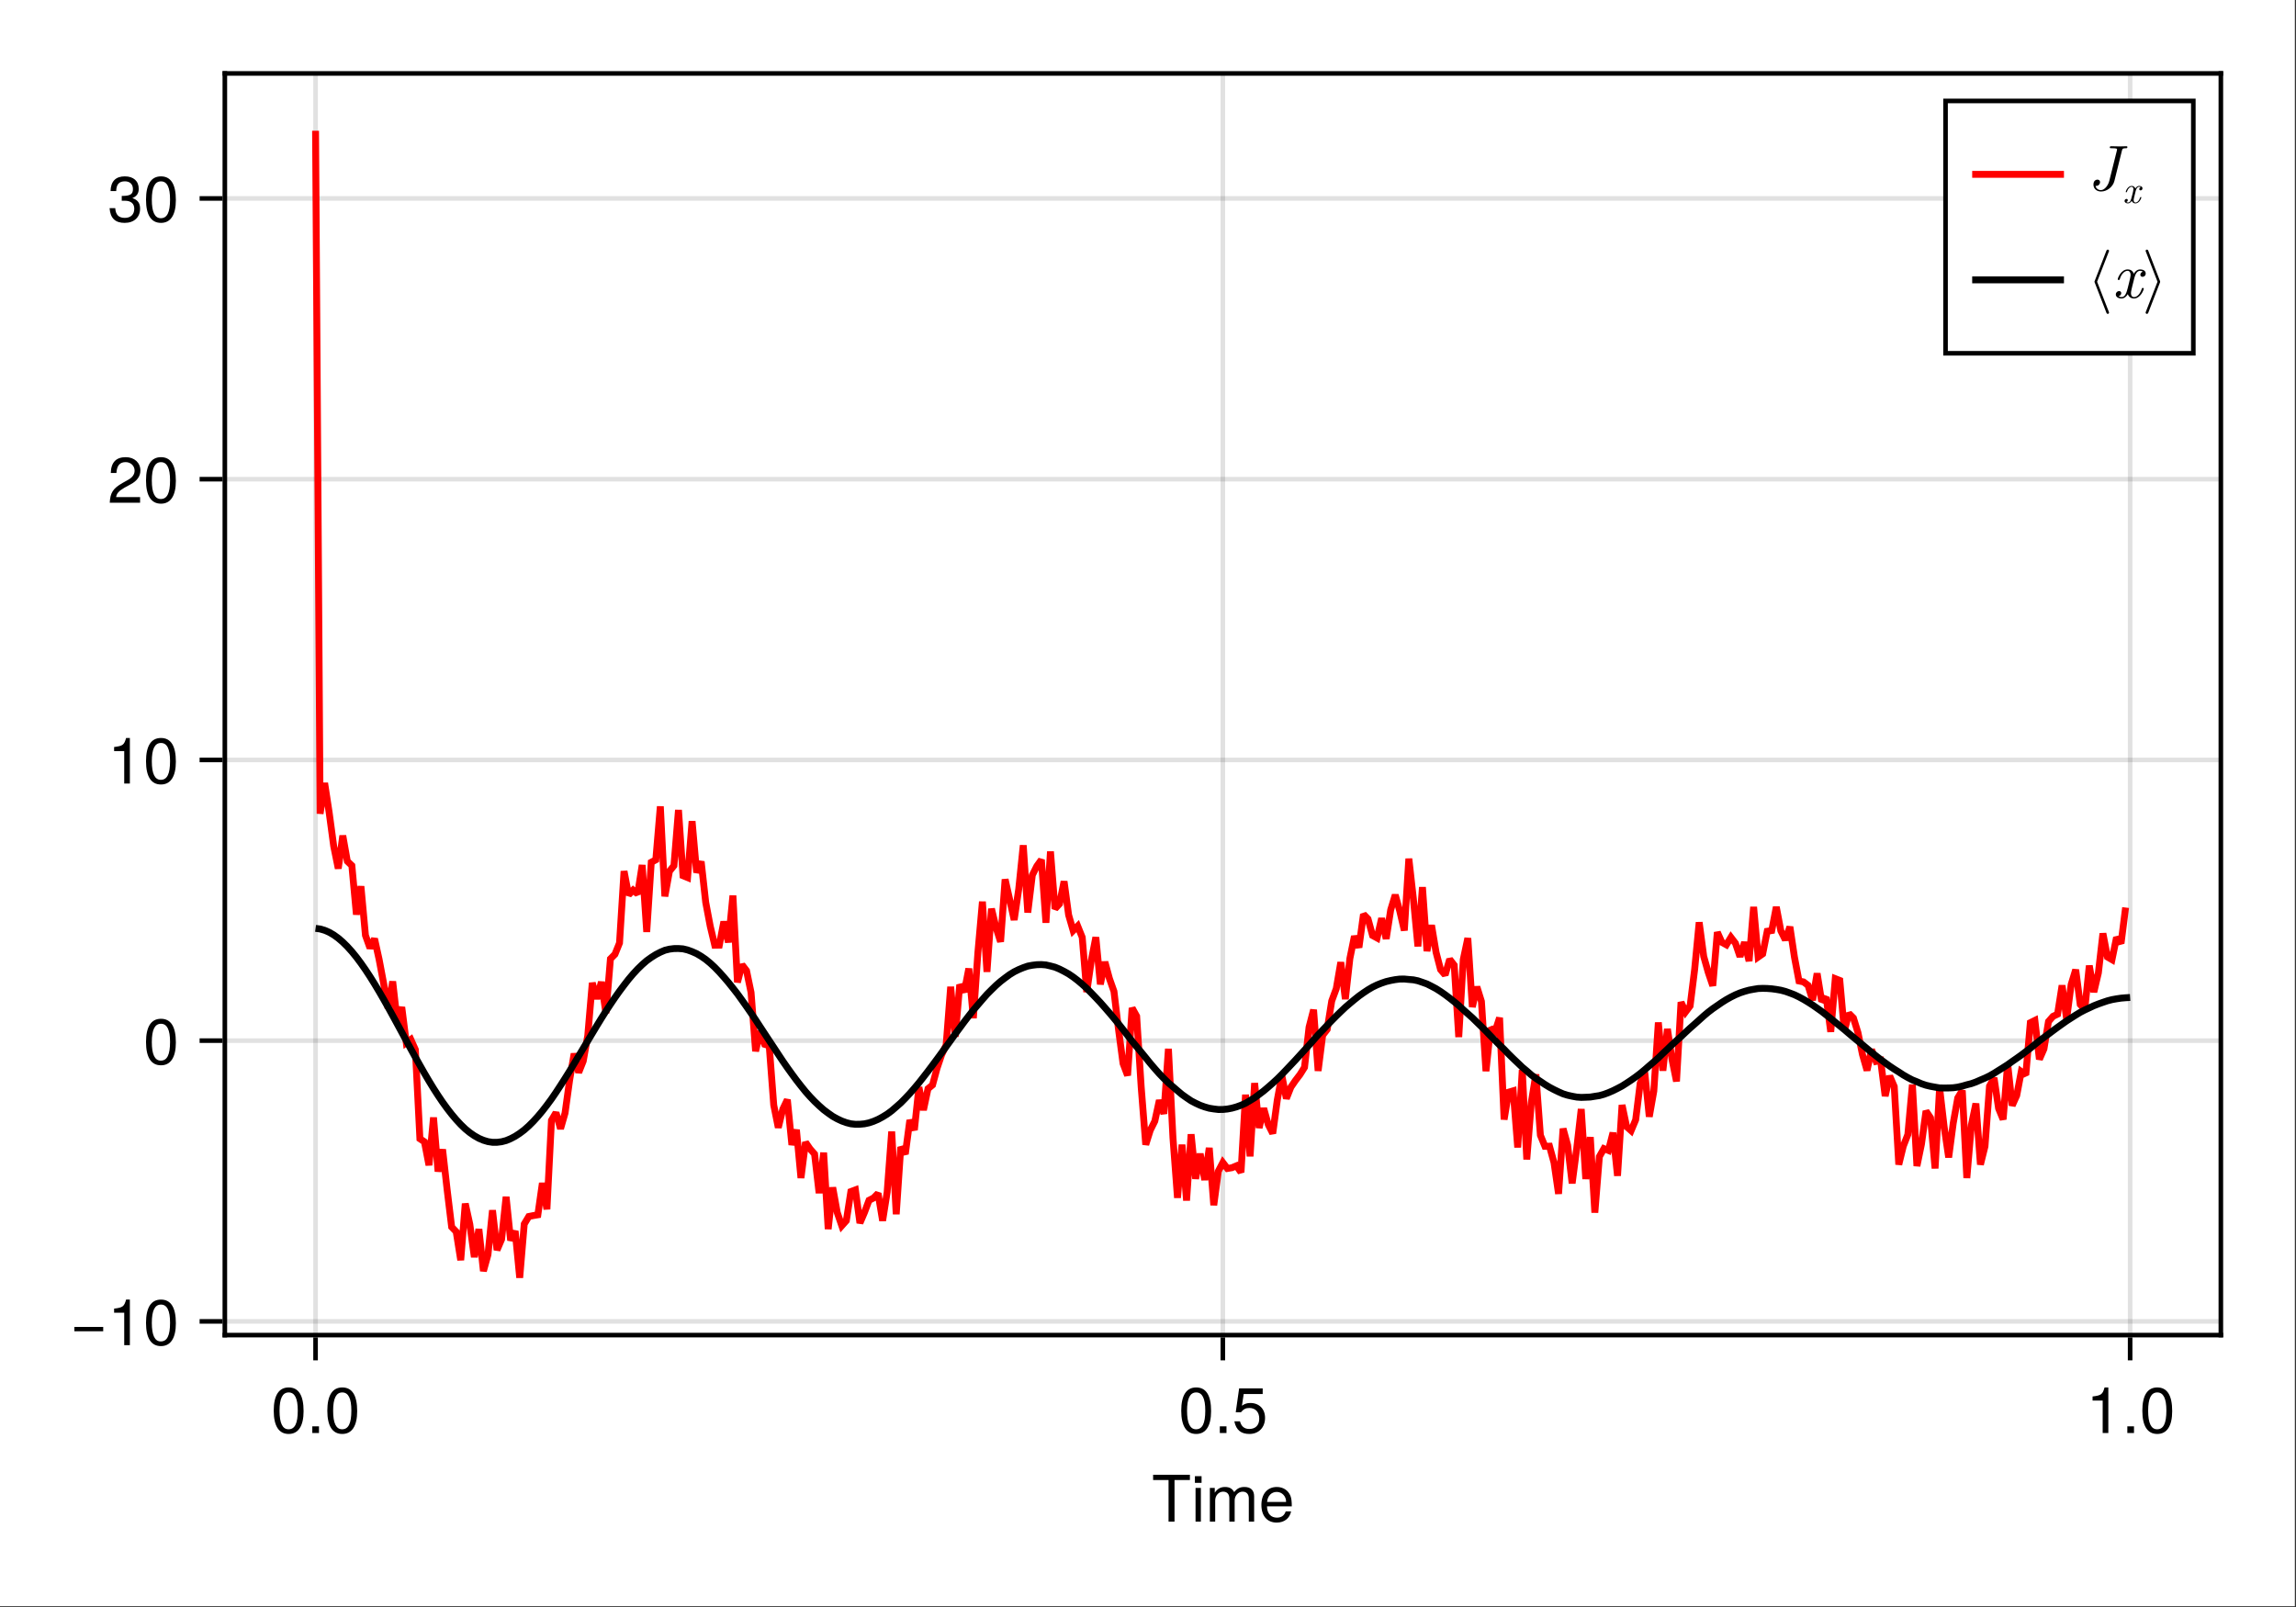 <?xml version="1.0" encoding="UTF-8"?>
<svg xmlns="http://www.w3.org/2000/svg" xmlns:xlink="http://www.w3.org/1999/xlink" width="667" height="467" viewBox="0 0 667 467">
<rect x="0" y="0" width="667" height="467" fill="#333333" stroke="none"/>
<defs>
<g>
<g id="glyph-0-0-63b79b41">
<path d="M 11.078 -12.078 C 11.078 -12.078 6.609 -12.078 6.609 -12.078 C 6.609 -12.078 6.609 0 6.609 0 C 6.609 0 4.875 0 4.875 0 C 4.875 0 4.875 -12.078 4.875 -12.078 C 4.875 -12.078 0.391 -12.078 0.391 -12.078 C 0.391 -12.078 0.391 -13.609 0.391 -13.609 C 0.391 -13.609 11.078 -13.609 11.078 -13.609 C 11.078 -13.609 11.078 -12.078 11.078 -12.078 Z M 11.078 -12.078 "/>
</g>
<g id="glyph-1-0-63b79b41">
<path d="M 2.859 0 C 2.859 0 1.312 0 1.312 0 C 1.312 0 1.312 -9.781 1.312 -9.781 C 1.312 -9.781 2.859 -9.781 2.859 -9.781 C 2.859 -9.781 2.859 0 2.859 0 Z M 3.062 -11.266 C 3.062 -11.266 1.125 -11.266 1.125 -11.266 C 1.125 -11.266 1.125 -13.203 1.125 -13.203 C 1.125 -13.203 3.062 -13.203 3.062 -13.203 C 3.062 -13.203 3.062 -11.266 3.062 -11.266 Z M 3.062 -11.266 "/>
</g>
<g id="glyph-1-1-63b79b41">
<path d="M 14.188 0 C 14.188 0 12.641 0 12.641 0 C 12.641 0 12.641 -6.734 12.641 -6.734 C 12.641 -7.969 11.984 -8.703 10.844 -8.703 C 9.578 -8.703 8.531 -7.562 8.531 -6.141 C 8.531 -6.141 8.531 0 8.531 0 C 8.531 0 6.984 0 6.984 0 C 6.984 0 6.984 -6.734 6.984 -6.734 C 6.984 -7.984 6.328 -8.703 5.172 -8.703 C 3.906 -8.703 2.875 -7.562 2.875 -6.141 C 2.875 -6.141 2.875 0 2.875 0 C 2.875 0 1.328 0 1.328 0 C 1.328 0 1.328 -9.781 1.328 -9.781 C 1.328 -9.781 2.75 -9.781 2.75 -9.781 C 2.75 -9.781 2.75 -8.406 2.75 -8.406 C 3.578 -9.578 4.438 -10.062 5.75 -10.062 C 7.016 -10.062 7.812 -9.609 8.391 -8.578 C 9.297 -9.672 10.078 -10.062 11.391 -10.062 C 13.219 -10.062 14.188 -9.094 14.188 -7.344 C 14.188 -7.344 14.188 0 14.188 0 Z M 14.188 0 "/>
</g>
<g id="glyph-1-2-63b79b41">
<path d="M 9.578 -4.438 C 9.578 -4.438 2.375 -4.438 2.375 -4.438 C 2.406 -2.203 3.625 -1.156 5.25 -1.156 C 6.5 -1.156 7.375 -1.688 7.812 -2.969 C 7.812 -2.969 9.375 -2.969 9.375 -2.969 C 8.984 -0.984 7.438 0.281 5.188 0.281 C 2.453 0.281 0.75 -1.625 0.75 -4.844 C 0.75 -8.047 2.5 -10.062 5.234 -10.062 C 7.062 -10.062 8.547 -9.094 9.188 -7.484 C 9.469 -6.766 9.578 -5.859 9.578 -4.438 Z M 7.922 -5.828 C 7.922 -7.359 6.734 -8.625 5.203 -8.625 C 3.641 -8.625 2.547 -7.453 2.406 -5.719 C 2.406 -5.719 7.891 -5.719 7.891 -5.719 C 7.922 -5.75 7.922 -5.828 7.922 -5.828 Z M 7.922 -5.828 "/>
</g>
<g id="glyph-1-3-63b79b41">
<path d="M 9.469 -6.359 C 9.469 -2.016 7.938 0.281 5.141 0.281 C 2.297 0.281 0.797 -2.016 0.797 -6.484 C 0.797 -10.922 2.281 -13.234 5.141 -13.234 C 8.016 -13.234 9.469 -10.953 9.469 -6.359 Z M 7.781 -6.516 C 7.781 -10.062 6.906 -11.781 5.141 -11.781 C 3.359 -11.781 2.484 -10.078 2.484 -6.453 C 2.484 -2.844 3.359 -1.078 5.094 -1.078 C 6.922 -1.078 7.781 -2.766 7.781 -6.516 Z M 7.781 -6.516 "/>
</g>
<g id="glyph-1-4-63b79b41">
<path d="M 3.562 0 C 3.562 0 1.625 0 1.625 0 C 1.625 0 1.625 -1.938 1.625 -1.938 C 1.625 -1.938 3.562 -1.938 3.562 -1.938 C 3.562 -1.938 3.562 0 3.562 0 Z M 3.562 0 "/>
</g>
<g id="glyph-1-5-63b79b41">
<path d="M 9.578 -4.391 C 9.578 -1.594 7.719 0.281 5.047 0.281 C 2.688 0.281 1.188 -0.766 0.656 -3.391 C 0.656 -3.391 2.297 -3.391 2.297 -3.391 C 2.688 -1.906 3.562 -1.172 5 -1.172 C 6.797 -1.172 7.891 -2.266 7.891 -4.156 C 7.891 -6.125 6.781 -7.266 5 -7.266 C 3.984 -7.266 3.344 -6.953 2.578 -6.031 C 2.578 -6.031 1.062 -6.031 1.062 -6.031 C 1.062 -6.031 2.047 -12.953 2.047 -12.953 C 2.047 -12.953 8.891 -12.953 8.891 -12.953 C 8.891 -12.953 8.891 -11.328 8.891 -11.328 C 8.891 -11.328 3.375 -11.328 3.375 -11.328 C 3.375 -11.328 2.859 -7.922 2.859 -7.922 C 3.625 -8.484 4.375 -8.719 5.297 -8.719 C 7.844 -8.719 9.578 -7 9.578 -4.391 Z M 9.578 -4.391 "/>
</g>
<g id="glyph-1-6-63b79b41">
<path d="M 6.484 0 C 6.484 0 4.844 0 4.844 0 C 4.844 0 4.844 -9.422 4.844 -9.422 C 4.844 -9.422 1.906 -9.422 1.906 -9.422 C 1.906 -9.422 1.906 -10.609 1.906 -10.609 C 4.438 -10.922 4.812 -11.203 5.391 -13.234 C 5.391 -13.234 6.484 -13.234 6.484 -13.234 C 6.484 -13.234 6.484 0 6.484 0 Z M 6.484 0 "/>
</g>
<g id="glyph-1-7-63b79b41">
<path d="M 9.641 -4.031 C 9.641 -4.031 1.266 -4.031 1.266 -4.031 C 1.266 -4.031 1.266 -5.297 1.266 -5.297 C 1.266 -5.297 9.641 -5.297 9.641 -5.297 C 9.641 -5.297 9.641 -4.031 9.641 -4.031 Z M 9.641 -4.031 "/>
</g>
<g id="glyph-2-0-63b79b41">
<path d="M 6.484 0 C 6.484 0 4.844 0 4.844 0 C 4.844 0 4.844 -9.422 4.844 -9.422 C 4.844 -9.422 1.906 -9.422 1.906 -9.422 C 1.906 -9.422 1.906 -10.609 1.906 -10.609 C 4.438 -10.922 4.812 -11.203 5.391 -13.234 C 5.391 -13.234 6.484 -13.234 6.484 -13.234 C 6.484 -13.234 6.484 0 6.484 0 Z M 6.484 0 "/>
</g>
<g id="glyph-2-1-63b79b41">
<path d="M 9.469 -6.359 C 9.469 -2.016 7.938 0.281 5.141 0.281 C 2.297 0.281 0.797 -2.016 0.797 -6.484 C 0.797 -10.922 2.281 -13.234 5.141 -13.234 C 8.016 -13.234 9.469 -10.953 9.469 -6.359 Z M 7.781 -6.516 C 7.781 -10.062 6.906 -11.781 5.141 -11.781 C 3.359 -11.781 2.484 -10.078 2.484 -6.453 C 2.484 -2.844 3.359 -1.078 5.094 -1.078 C 6.922 -1.078 7.781 -2.766 7.781 -6.516 Z M 7.781 -6.516 "/>
</g>
<g id="glyph-2-2-63b79b41">
<path d="M 9.547 -9.359 C 9.547 -7.734 8.594 -6.344 6.734 -5.359 C 6.734 -5.359 4.875 -4.344 4.875 -4.344 C 3.25 -3.391 2.656 -2.703 2.484 -1.625 C 2.484 -1.625 9.453 -1.625 9.453 -1.625 C 9.453 -1.625 9.453 0 9.453 0 C 9.453 0 0.641 0 0.641 0 C 0.781 -2.906 1.594 -4.156 4.344 -5.734 C 4.344 -5.734 6.062 -6.703 6.062 -6.703 C 7.25 -7.375 7.859 -8.266 7.859 -9.312 C 7.859 -10.734 6.734 -11.797 5.25 -11.797 C 3.625 -11.797 2.703 -10.859 2.578 -8.641 C 2.578 -8.641 0.938 -8.641 0.938 -8.641 C 1.031 -11.859 2.594 -13.234 5.297 -13.234 C 7.812 -13.234 9.547 -11.594 9.547 -9.359 Z M 9.547 -9.359 "/>
</g>
<g id="glyph-2-3-63b79b41">
<path d="M 9.453 -3.844 C 9.453 -1.344 7.688 0.281 4.969 0.281 C 2.266 0.281 0.797 -1.047 0.594 -4 C 0.594 -4 2.234 -4 2.234 -4 C 2.359 -2.078 3.234 -1.172 5.016 -1.172 C 6.734 -1.172 7.766 -2.172 7.766 -3.828 C 7.766 -5.297 6.828 -6.156 5.016 -6.156 C 5.016 -6.156 4.125 -6.156 4.125 -6.156 C 4.125 -6.156 4.125 -7.547 4.125 -7.547 C 6.766 -7.547 7.375 -8.125 7.375 -9.547 C 7.375 -10.938 6.5 -11.797 5.047 -11.797 C 3.359 -11.797 2.562 -10.922 2.516 -8.969 C 2.516 -8.969 0.875 -8.969 0.875 -8.969 C 0.938 -11.781 2.359 -13.234 5.016 -13.234 C 7.547 -13.234 9.062 -11.875 9.062 -9.594 C 9.062 -8.266 8.438 -7.406 7.203 -6.922 C 8.797 -6.391 9.453 -5.453 9.453 -3.844 Z M 9.453 -3.844 "/>
</g>
<g id="glyph-3-0-63b79b41">
<path d="M 9.469 -6.359 C 9.469 -2.016 7.938 0.281 5.141 0.281 C 2.297 0.281 0.797 -2.016 0.797 -6.484 C 0.797 -10.922 2.281 -13.234 5.141 -13.234 C 8.016 -13.234 9.469 -10.953 9.469 -6.359 Z M 7.781 -6.516 C 7.781 -10.062 6.906 -11.781 5.141 -11.781 C 3.359 -11.781 2.484 -10.078 2.484 -6.453 C 2.484 -2.844 3.359 -1.078 5.094 -1.078 C 6.922 -1.078 7.781 -2.766 7.781 -6.516 Z M 7.781 -6.516 "/>
</g>
<g id="glyph-4-0-63b79b41">
<path d="M 11.609 -12.531 C 11.609 -12.703 11.5 -12.75 11.359 -12.75 C 10.734 -12.75 10.062 -12.703 9.422 -12.703 C 8.594 -12.703 7.719 -12.75 6.891 -12.75 C 6.719 -12.75 6.5 -12.75 6.5 -12.391 C 6.5 -12.172 6.672 -12.172 6.969 -12.172 L 7.188 -12.172 C 7.5 -12.172 7.719 -12.172 8.047 -12.141 C 8.453 -12.078 8.609 -12.062 8.609 -11.781 C 8.609 -11.703 8.609 -11.672 8.531 -11.406 L 6.359 -2.703 C 6.016 -1.312 4.953 0 3.922 0 C 3.156 0 2.5 -0.469 2.359 -1.234 C 2.391 -1.219 2.422 -1.219 2.562 -1.219 C 3.266 -1.219 3.672 -1.844 3.672 -2.312 C 3.672 -2.797 3.312 -3.047 2.906 -3.047 C 2.859 -3.047 1.75 -3.047 1.75 -1.609 C 1.75 -0.344 2.766 0.406 3.953 0.406 C 5.719 0.406 7.438 -0.984 7.844 -2.688 L 10.031 -11.5 C 10.156 -12.031 10.281 -12.172 11.125 -12.172 C 11.406 -12.172 11.609 -12.172 11.609 -12.531 Z M 11.609 -12.531 "/>
</g>
<g id="glyph-4-1-63b79b41">
<path d="M 9.109 -2.672 C 9.109 -2.859 8.969 -2.859 8.828 -2.859 C 8.609 -2.859 8.594 -2.844 8.5 -2.547 C 7.984 -0.938 7.062 -0.203 6.281 -0.203 C 5.906 -0.203 5.391 -0.422 5.391 -1.406 C 5.391 -1.844 5.609 -2.656 5.75 -3.281 L 6.391 -5.844 C 6.641 -6.812 7.156 -7.844 8.031 -7.844 C 8.078 -7.844 8.547 -7.844 8.844 -7.578 C 8.109 -7.391 8.109 -6.688 8.109 -6.688 C 8.109 -6.438 8.266 -6.094 8.75 -6.094 C 9.094 -6.094 9.672 -6.344 9.672 -7.078 C 9.672 -8.031 8.594 -8.25 8.047 -8.25 C 7.016 -8.25 6.406 -7.344 6.219 -6.984 C 5.812 -8.109 4.891 -8.25 4.422 -8.25 C 2.562 -8.25 1.547 -5.812 1.547 -5.375 C 1.547 -5.188 1.734 -5.188 1.828 -5.188 C 2.078 -5.188 2.078 -5.203 2.172 -5.516 C 2.672 -7.109 3.641 -7.844 4.391 -7.844 C 4.922 -7.844 5.281 -7.406 5.281 -6.672 C 5.281 -6.219 5.062 -5.297 4.891 -4.609 L 4.469 -2.906 C 4.156 -1.703 3.766 -0.203 2.656 -0.203 C 2.594 -0.203 2.141 -0.203 1.828 -0.469 C 2.391 -0.609 2.562 -1.078 2.562 -1.359 C 2.562 -1.844 2.172 -1.953 1.922 -1.953 C 1.453 -1.953 0.984 -1.562 0.984 -0.953 C 0.984 -0.219 1.781 0.203 2.625 0.203 C 3.531 0.203 4.141 -0.5 4.469 -1.062 C 4.844 0 5.75 0.203 6.234 0.203 C 8.156 0.203 9.109 -2.297 9.109 -2.672 Z M 9.109 -2.672 "/>
</g>
<g id="glyph-5-0-63b79b41">
<path d="M 5.469 -1.609 C 5.469 -1.719 5.375 -1.719 5.297 -1.719 C 5.172 -1.719 5.156 -1.703 5.094 -1.531 C 4.797 -0.562 4.234 -0.125 3.766 -0.125 C 3.547 -0.125 3.234 -0.25 3.234 -0.844 C 3.234 -1.109 3.359 -1.594 3.453 -1.969 L 3.828 -3.5 C 3.984 -4.094 4.297 -4.703 4.812 -4.703 C 4.844 -4.703 5.125 -4.703 5.312 -4.547 C 4.859 -4.438 4.859 -4.016 4.859 -4.016 C 4.859 -3.859 4.969 -3.656 5.25 -3.656 C 5.453 -3.656 5.797 -3.812 5.797 -4.25 C 5.797 -4.812 5.156 -4.953 4.828 -4.953 C 4.219 -4.953 3.844 -4.406 3.734 -4.188 C 3.484 -4.859 2.938 -4.953 2.656 -4.953 C 1.531 -4.953 0.938 -3.484 0.938 -3.219 C 0.938 -3.109 1.047 -3.109 1.094 -3.109 C 1.25 -3.109 1.25 -3.125 1.297 -3.312 C 1.609 -4.266 2.188 -4.703 2.625 -4.703 C 2.953 -4.703 3.172 -4.453 3.172 -4 C 3.172 -3.734 3.031 -3.188 2.938 -2.766 L 2.672 -1.75 C 2.5 -1.016 2.266 -0.125 1.594 -0.125 C 1.562 -0.125 1.281 -0.125 1.094 -0.281 C 1.438 -0.375 1.531 -0.656 1.531 -0.812 C 1.531 -1.109 1.297 -1.172 1.156 -1.172 C 0.875 -1.172 0.594 -0.938 0.594 -0.578 C 0.594 -0.141 1.062 0.125 1.578 0.125 C 2.125 0.125 2.484 -0.297 2.672 -0.641 C 2.906 0 3.453 0.125 3.734 0.125 C 4.891 0.125 5.469 -1.375 5.469 -1.609 Z M 5.469 -1.609 "/>
</g>
<g id="glyph-6-0-63b79b41">
<path d="M 6.281 4.297 C 6.281 4.234 6.281 4.203 6.25 4.156 L 2.812 -4.672 L 6.25 -13.5 C 6.281 -13.531 6.281 -13.578 6.281 -13.625 C 6.281 -13.844 6.109 -14 5.906 -14 C 5.75 -14 5.609 -13.906 5.547 -13.766 L 2.078 -4.797 C 2.047 -4.766 2.047 -4.719 2.047 -4.672 C 2.047 -4.609 2.047 -4.578 2.078 -4.531 L 5.547 4.422 C 5.609 4.578 5.75 4.672 5.906 4.672 C 6.109 4.672 6.281 4.5 6.281 4.297 Z M 6.281 4.297 "/>
</g>
<g id="glyph-6-1-63b79b41">
<path d="M 5.188 -4.797 L 1.719 -13.766 C 1.656 -13.906 1.516 -14 1.359 -14 C 1.156 -14 0.984 -13.844 0.984 -13.625 C 0.984 -13.578 0.984 -13.531 1.016 -13.5 L 4.438 -4.672 L 1.016 4.156 C 0.984 4.203 0.984 4.234 0.984 4.297 C 0.984 4.5 1.156 4.672 1.359 4.672 C 1.516 4.672 1.656 4.578 1.719 4.422 L 5.188 -4.531 C 5.203 -4.578 5.203 -4.609 5.203 -4.672 C 5.203 -4.719 5.203 -4.766 5.188 -4.797 Z M 5.188 -4.797 "/>
</g>
</g>
</defs>
<path fill-rule="nonzero" fill="rgb(100%, 100%, 100%)" fill-opacity="1" d="M 0 0 L 666.668 0 L 666.668 466.668 L 0 466.668 Z M 0 0 "/>
<path fill-rule="nonzero" fill="rgb(100%, 100%, 100%)" fill-opacity="1" d="M 65.332 388 L 645.332 388 L 645.332 21.332 L 65.332 21.332 Z M 65.332 388 "/>
<path fill="none" stroke-width="1" stroke-linecap="butt" stroke-linejoin="miter" stroke="rgb(0%, 0%, 0%)" stroke-opacity="0.12" stroke-miterlimit="1.155" d="M 68.771 291 L 68.771 15.999 " transform="matrix(1.333, 0, 0, 1.333, 0, 0)"/>
<path fill="none" stroke-width="1" stroke-linecap="butt" stroke-linejoin="miter" stroke="rgb(0%, 0%, 0%)" stroke-opacity="0.12" stroke-miterlimit="1.155" d="M 266.499 291 L 266.499 15.999 " transform="matrix(1.333, 0, 0, 1.333, 0, 0)"/>
<path fill="none" stroke-width="1" stroke-linecap="butt" stroke-linejoin="miter" stroke="rgb(0%, 0%, 0%)" stroke-opacity="0.12" stroke-miterlimit="1.155" d="M 464.227 291 L 464.227 15.999 " transform="matrix(1.333, 0, 0, 1.333, 0, 0)"/>
<path fill="none" stroke-width="1" stroke-linecap="butt" stroke-linejoin="miter" stroke="rgb(0%, 0%, 0%)" stroke-opacity="0.12" stroke-miterlimit="1.155" d="M 48.999 288.012 L 483.999 288.012 " transform="matrix(1.333, 0, 0, 1.333, 0, 0)"/>
<path fill="none" stroke-width="1" stroke-linecap="butt" stroke-linejoin="miter" stroke="rgb(0%, 0%, 0%)" stroke-opacity="0.12" stroke-miterlimit="1.155" d="M 48.999 226.822 L 483.999 226.822 " transform="matrix(1.333, 0, 0, 1.333, 0, 0)"/>
<path fill="none" stroke-width="1" stroke-linecap="butt" stroke-linejoin="miter" stroke="rgb(0%, 0%, 0%)" stroke-opacity="0.12" stroke-miterlimit="1.155" d="M 48.999 165.633 L 483.999 165.633 " transform="matrix(1.333, 0, 0, 1.333, 0, 0)"/>
<path fill="none" stroke-width="1" stroke-linecap="butt" stroke-linejoin="miter" stroke="rgb(0%, 0%, 0%)" stroke-opacity="0.12" stroke-miterlimit="1.155" d="M 48.999 104.443 L 483.999 104.443 " transform="matrix(1.333, 0, 0, 1.333, 0, 0)"/>
<path fill="none" stroke-width="1" stroke-linecap="butt" stroke-linejoin="miter" stroke="rgb(0%, 0%, 0%)" stroke-opacity="0.12" stroke-miterlimit="1.155" d="M 48.999 43.254 L 483.999 43.254 " transform="matrix(1.333, 0, 0, 1.333, 0, 0)"/>
<g fill="rgb(0%, 0%, 0%)" fill-opacity="1">
<use xlink:href="#glyph-0-0-63b79b41" x="334.595" y="442.091"/>
</g>
<g fill="rgb(0%, 0%, 0%)" fill-opacity="1">
<use xlink:href="#glyph-1-0-63b79b41" x="346" y="442.091"/>
</g>
<g fill="rgb(0%, 0%, 0%)" fill-opacity="1">
<use xlink:href="#glyph-1-1-63b79b41" x="350.144" y="442.091"/>
</g>
<g fill="rgb(0%, 0%, 0%)" fill-opacity="1">
<use xlink:href="#glyph-1-2-63b79b41" x="365.693" y="442.091"/>
</g>
<g fill="rgb(0%, 0%, 0%)" fill-opacity="1">
<use xlink:href="#glyph-1-3-63b79b41" x="78.724" y="416.344"/>
</g>
<g fill="rgb(0%, 0%, 0%)" fill-opacity="1">
<use xlink:href="#glyph-1-4-63b79b41" x="89.102" y="416.344"/>
</g>
<g fill="rgb(0%, 0%, 0%)" fill-opacity="1">
<use xlink:href="#glyph-1-3-63b79b41" x="94.292" y="416.344"/>
</g>
<g fill="rgb(0%, 0%, 0%)" fill-opacity="1">
<use xlink:href="#glyph-1-3-63b79b41" x="342.36" y="416.344"/>
</g>
<g fill="rgb(0%, 0%, 0%)" fill-opacity="1">
<use xlink:href="#glyph-1-4-63b79b41" x="352.739" y="416.344"/>
</g>
<g fill="rgb(0%, 0%, 0%)" fill-opacity="1">
<use xlink:href="#glyph-1-5-63b79b41" x="357.928" y="416.344"/>
</g>
<g fill="rgb(0%, 0%, 0%)" fill-opacity="1">
<use xlink:href="#glyph-1-6-63b79b41" x="605.996" y="416.344"/>
</g>
<g fill="rgb(0%, 0%, 0%)" fill-opacity="1">
<use xlink:href="#glyph-1-4-63b79b41" x="616.375" y="416.344"/>
</g>
<g fill="rgb(0%, 0%, 0%)" fill-opacity="1">
<use xlink:href="#glyph-1-3-63b79b41" x="621.564" y="416.344"/>
</g>
<g fill="rgb(0%, 0%, 0%)" fill-opacity="1">
<use xlink:href="#glyph-1-7-63b79b41" x="20.341" y="390.818"/>
</g>
<g fill="rgb(0%, 0%, 0%)" fill-opacity="1">
<use xlink:href="#glyph-2-0-63b79b41" x="31.243" y="390.818"/>
</g>
<g fill="rgb(0%, 0%, 0%)" fill-opacity="1">
<use xlink:href="#glyph-2-1-63b79b41" x="41.621" y="390.818"/>
</g>
<g fill="rgb(0%, 0%, 0%)" fill-opacity="1">
<use xlink:href="#glyph-3-0-63b79b41" x="41.621" y="309.232"/>
</g>
<g fill="rgb(0%, 0%, 0%)" fill-opacity="1">
<use xlink:href="#glyph-2-0-63b79b41" x="31.243" y="227.647"/>
</g>
<g fill="rgb(0%, 0%, 0%)" fill-opacity="1">
<use xlink:href="#glyph-3-0-63b79b41" x="41.621" y="227.647"/>
</g>
<g fill="rgb(0%, 0%, 0%)" fill-opacity="1">
<use xlink:href="#glyph-2-2-63b79b41" x="31.243" y="146.061"/>
</g>
<g fill="rgb(0%, 0%, 0%)" fill-opacity="1">
<use xlink:href="#glyph-3-0-63b79b41" x="41.621" y="146.061"/>
</g>
<g fill="rgb(0%, 0%, 0%)" fill-opacity="1">
<use xlink:href="#glyph-2-3-63b79b41" x="31.243" y="64.476"/>
</g>
<g fill="rgb(0%, 0%, 0%)" fill-opacity="1">
<use xlink:href="#glyph-3-0-63b79b41" x="41.621" y="64.476"/>
</g>
<path fill="none" stroke-width="1.5" stroke-linecap="butt" stroke-linejoin="miter" stroke="rgb(100%, 0%, 0%)" stroke-opacity="1" stroke-miterlimit="2" d="M 68.771 28.5 L 69.762 177.363 L 70.749 170.666 L 71.739 177.12 L 72.727 184.444 L 73.717 189.305 L 74.704 182.127 L 75.694 187.714 L 76.682 188.657 L 77.672 199.342 L 78.659 193.172 L 79.646 203.874 L 80.637 206.64 L 81.624 204.606 L 82.614 209.083 L 83.602 214.315 L 84.592 219.823 L 85.579 213.914 L 86.569 222.624 L 87.557 219.516 L 88.547 227.282 L 89.534 226.573 L 90.521 228.776 L 91.512 248.203 L 92.499 248.862 L 93.489 253.975 L 94.477 243.565 L 95.467 255.346 L 96.454 250.526 L 97.444 259.298 L 98.432 267.439 L 99.422 268.468 L 100.409 274.667 L 101.396 262.336 L 102.387 266.839 L 103.374 274.002 L 104.364 267.891 L 105.352 277.046 L 106.342 273.48 L 107.329 263.789 L 108.319 272.458 L 109.307 270.138 L 110.297 260.854 L 111.284 270.357 L 112.271 268.321 L 113.262 278.499 L 114.249 266.795 L 115.239 265.146 L 116.227 264.946 L 117.217 264.779 L 118.204 257.856 L 119.194 263.575 L 120.182 244.195 L 121.172 242.511 L 122.159 246.021 L 123.146 242.587 L 124.137 235.436 L 125.124 229.646 L 126.114 233.763 L 127.102 231.281 L 128.092 225.715 L 129.079 214.228 L 130.069 217.696 L 131.057 214.022 L 132.047 220.831 L 133.034 208.995 L 134.021 207.99 L 135.012 205.535 L 135.999 189.87 L 136.989 195.041 L 137.977 194.013 L 138.967 194.848 L 139.954 188.543 L 140.944 203.127 L 141.932 187.939 L 142.922 187.412 L 143.909 175.761 L 144.896 195.369 L 145.887 189.911 L 146.874 188.684 L 147.864 176.543 L 148.852 190.869 L 149.842 191.273 L 150.829 178.983 L 151.819 190.184 L 152.807 187.775 L 153.797 196.67 L 154.784 201.879 L 155.771 206.024 L 156.762 206.007 L 157.749 200.865 L 158.739 205.397 L 159.727 195.19 L 160.717 214.107 L 161.704 210.281 L 162.694 211.57 L 163.682 216.331 L 164.672 229.128 L 165.659 224.751 L 166.646 227.625 L 167.637 227.921 L 168.624 240.864 L 169.614 245.774 L 170.602 241.746 L 171.592 239.687 L 172.579 249.539 L 173.569 246.249 L 174.557 256.755 L 175.547 248.979 L 176.534 250.412 L 177.521 251.531 L 178.512 260.054 L 179.499 251.229 L 180.489 267.894 L 181.477 258.817 L 182.467 264.293 L 183.454 267.164 L 184.444 266.057 L 185.432 259.72 L 186.422 259.348 L 187.409 266.575 L 188.396 264.264 L 189.387 261.621 L 190.374 261.117 L 191.364 260.109 L 192.352 266.074 L 193.342 259.828 L 194.329 246.63 L 195.319 264.656 L 196.307 250.014 L 197.297 251.537 L 198.284 244.148 L 199.271 246.293 L 200.262 236.962 L 201.249 241.948 L 202.239 237.299 L 203.227 236.481 L 204.217 232.828 L 205.204 229.913 L 206.194 227.792 L 207.182 215.074 L 208.172 225.958 L 209.159 214.635 L 210.146 216.208 L 211.137 211.104 L 212.124 221.921 L 213.114 207.659 L 214.102 196.521 L 215.092 211.825 L 216.079 198.064 L 217.069 202.172 L 218.057 205.266 L 219.047 191.66 L 220.034 196.037 L 221.021 200.511 L 222.012 193.805 L 222.999 184.236 L 223.989 198.896 L 224.977 190.737 L 225.967 188.769 L 226.954 187.397 L 227.944 201.123 L 228.932 185.59 L 229.922 198.07 L 230.909 196.998 L 231.896 192.097 L 232.887 199.418 L 233.874 202.837 L 234.864 201.85 L 235.852 204.299 L 236.842 216.229 L 237.829 209.353 L 238.819 204.281 L 239.807 214.544 L 240.797 209.663 L 241.784 213.293 L 242.771 216.082 L 243.762 224.376 L 244.749 231.8 L 245.739 234.41 L 246.727 219.703 L 247.717 221.496 L 248.704 236.936 L 249.694 249.495 L 250.682 246.349 L 251.672 244.362 L 252.659 239.815 L 253.646 242.763 L 254.637 228.598 L 255.624 247.942 L 256.614 261.085 L 257.602 249.495 L 258.592 261.677 L 259.579 247.225 L 260.569 256.925 L 261.557 251.461 L 262.547 257.186 L 263.534 250.192 L 264.521 262.688 L 265.512 255.281 L 266.499 253.395 L 267.489 254.687 L 268.477 254.517 L 269.467 254.106 L 270.454 255.521 L 271.444 238.597 L 272.432 252.047 L 273.422 236.068 L 274.409 245.833 L 275.396 241.562 L 276.387 245.089 L 277.374 247.043 L 278.364 239.754 L 279.352 234.425 L 280.342 239.438 L 281.329 236.953 L 282.319 235.509 L 283.307 234.217 L 284.297 232.638 L 285.284 223.896 L 286.271 220.084 L 287.262 233.408 L 288.249 225.65 L 289.239 224.367 L 290.227 218.165 L 291.217 215.487 L 292.204 209.73 L 293.194 217.77 L 294.182 208.928 L 295.172 204.053 L 296.159 206.511 L 297.146 199.28 L 298.137 200.297 L 299.124 203.897 L 300.114 204.439 L 301.102 200.156 L 302.092 204.63 L 303.079 198.313 L 304.069 195.056 L 305.057 198.565 L 306.047 202.811 L 307.034 187.151 L 308.021 195.896 L 309.012 206.271 L 309.999 193.359 L 310.989 207.311 L 311.977 201.656 L 312.967 207.565 L 313.954 211.342 L 314.944 212.499 L 315.932 209.083 L 316.922 210.369 L 317.909 226.037 L 318.896 209.133 L 319.887 204.475 L 320.874 219.486 L 321.864 215.089 L 322.852 218.271 L 323.842 233.476 L 324.829 224.092 L 325.819 224.851 L 326.807 221.827 L 327.797 244.014 L 328.784 238.049 L 329.771 237.759 L 330.762 250.107 L 331.749 233.203 L 332.739 252.721 L 333.727 240.27 L 334.717 234.173 L 335.704 247.438 L 336.694 249.85 L 337.682 249.823 L 338.672 253.406 L 339.659 260.206 L 340.646 245.997 L 341.637 249.595 L 342.624 257.927 L 343.614 250.38 L 344.602 241.731 L 345.592 256.978 L 346.579 247.84 L 347.569 264.311 L 348.557 252.097 L 349.547 250.354 L 350.534 250.749 L 351.521 246.885 L 352.512 256.283 L 353.499 240.85 L 354.489 245.563 L 355.477 246.439 L 356.467 244.075 L 357.454 236.106 L 358.444 233.689 L 359.432 243.393 L 360.422 237.806 L 361.409 222.853 L 362.396 233.367 L 363.387 224.268 L 364.374 230.836 L 365.364 235.702 L 366.352 218.44 L 367.342 220.564 L 368.329 219.255 L 369.319 211.307 L 370.307 201.026 L 371.297 208.462 L 372.284 211.945 L 373.271 214.857 L 374.262 203.188 L 375.249 205.383 L 376.239 205.931 L 377.227 204.305 L 378.217 205.6 L 379.204 208.503 L 380.194 205.377 L 381.182 209.479 L 382.172 197.669 L 383.159 208.6 L 384.146 207.908 L 385.137 202.978 L 386.124 202.819 L 387.114 197.678 L 388.102 202.869 L 389.092 204.858 L 390.079 202.011 L 391.069 208.597 L 392.057 213.812 L 393.047 214.017 L 394.034 214.764 L 395.021 217.995 L 396.012 212.168 L 396.999 218.253 L 397.989 217.371 L 398.977 224.9 L 399.967 213.308 L 400.954 213.697 L 401.944 224.701 L 402.932 220.884 L 403.922 221.877 L 404.909 225.059 L 405.896 229.852 L 406.887 233.309 L 407.874 228.776 L 408.864 231.349 L 409.852 231.141 L 410.842 238.896 L 411.829 234.524 L 412.819 236.821 L 413.807 253.834 L 414.797 249.812 L 415.784 247.277 L 416.771 236.408 L 417.762 254.147 L 418.749 249.384 L 419.739 242.171 L 420.727 243.645 L 421.717 254.678 L 422.704 237.123 L 423.694 245.619 L 424.682 252.27 L 425.672 244.813 L 426.659 239.309 L 427.646 237.68 L 428.637 256.767 L 429.624 245.235 L 430.614 240.516 L 431.602 253.837 L 432.592 249.855 L 433.579 236.73 L 434.569 234.935 L 435.557 241.585 L 436.547 243.99 L 437.534 231.867 L 438.521 240.964 L 439.512 238.767 L 440.499 233.569 L 441.489 234.287 L 442.477 222.905 L 443.467 222.416 L 444.454 230.886 L 445.444 228.624 L 446.432 222.656 L 447.422 221.522 L 448.409 221.054 L 449.396 214.778 L 450.387 222.1 L 451.374 214.582 L 452.364 211.356 L 453.352 218.933 L 454.342 220.008 L 455.329 210.463 L 456.319 216.231 L 457.307 212.048 L 458.297 203.446 L 459.284 208.588 L 460.271 209.159 L 461.262 204.334 L 462.249 205.614 L 463.239 197.807 " transform="matrix(1.333, 0, 0, 1.333, 0, 0)"/>
<path fill="none" stroke-width="1.5" stroke-linecap="butt" stroke-linejoin="miter" stroke="rgb(0%, 0%, 0%)" stroke-opacity="1" stroke-miterlimit="2" d="M 68.771 202.345 L 69.762 202.482 L 70.749 202.767 L 71.739 203.197 L 72.727 203.771 L 73.717 204.489 L 74.704 205.339 L 75.694 206.314 L 76.682 207.41 L 77.672 208.623 L 78.659 209.944 L 79.646 211.356 L 80.637 212.862 L 81.624 214.447 L 82.614 216.097 L 83.602 217.805 L 84.592 219.56 L 85.579 221.353 L 86.569 223.166 L 87.557 224.994 L 88.547 226.816 L 89.534 228.639 L 90.521 230.432 L 91.512 232.195 L 92.499 233.93 L 93.489 235.611 L 94.477 237.231 L 95.467 238.767 L 96.454 240.229 L 97.444 241.591 L 98.432 242.865 L 99.422 244.04 L 100.409 245.104 L 101.396 246.056 L 102.387 246.864 L 103.374 247.547 L 104.364 248.112 L 105.352 248.531 L 106.342 248.827 L 107.329 248.979 L 108.319 248.979 L 109.307 248.856 L 110.297 248.599 L 111.284 248.188 L 112.271 247.67 L 113.262 247.025 L 114.249 246.284 L 115.239 245.405 L 116.227 244.421 L 117.217 243.334 L 118.204 242.156 L 119.194 240.879 L 120.182 239.54 L 121.172 238.093 L 122.159 236.587 L 123.146 235.043 L 124.137 233.458 L 125.124 231.826 L 126.114 230.168 L 127.102 228.516 L 128.092 226.869 L 129.079 225.22 L 130.069 223.567 L 131.057 221.962 L 132.047 220.392 L 133.034 218.895 L 134.021 217.436 L 135.012 216.041 L 135.999 214.723 L 136.989 213.448 L 137.977 212.282 L 138.967 211.21 L 139.954 210.252 L 140.944 209.388 L 141.932 208.679 L 142.922 208.052 L 143.909 207.542 L 144.896 207.12 L 145.887 206.877 L 146.874 206.751 L 147.864 206.742 L 148.852 206.815 L 149.842 207.053 L 150.829 207.413 L 151.819 207.853 L 152.807 208.436 L 153.797 209.118 L 154.784 209.927 L 155.771 210.844 L 156.762 211.866 L 157.749 212.968 L 158.739 214.125 L 159.727 215.358 L 160.717 216.624 L 161.704 217.992 L 162.694 219.39 L 163.682 220.816 L 164.672 222.281 L 165.659 223.799 L 166.646 225.299 L 167.637 226.805 L 168.624 228.287 L 169.614 229.796 L 170.602 231.284 L 171.592 232.711 L 172.579 234.085 L 173.569 235.427 L 174.557 236.689 L 175.547 237.92 L 176.534 239.033 L 177.521 240.062 L 178.512 241.005 L 179.499 241.881 L 180.489 242.625 L 181.477 243.319 L 182.467 243.873 L 183.454 244.333 L 184.444 244.693 L 185.432 244.945 L 186.422 245.051 L 187.409 245.039 L 188.396 244.948 L 189.387 244.734 L 190.374 244.403 L 191.364 243.979 L 192.352 243.445 L 193.342 242.836 L 194.329 242.109 L 195.319 241.254 L 196.307 240.387 L 197.297 239.382 L 198.284 238.336 L 199.271 237.196 L 200.262 236.016 L 201.249 234.759 L 202.239 233.484 L 203.227 232.169 L 204.217 230.836 L 205.204 229.488 L 206.194 228.126 L 207.182 226.764 L 208.172 225.372 L 209.159 224.042 L 210.146 222.703 L 211.137 221.417 L 212.124 220.154 L 213.114 219.003 L 214.102 217.849 L 215.092 216.724 L 216.079 215.733 L 217.069 214.77 L 218.057 213.908 L 219.047 213.146 L 220.034 212.42 L 221.021 211.813 L 222.012 211.324 L 222.999 210.914 L 223.989 210.571 L 224.977 210.384 L 225.967 210.264 L 226.954 210.24 L 227.944 210.319 L 228.932 210.545 L 229.922 210.809 L 230.909 211.219 L 231.896 211.72 L 232.887 212.273 L 233.874 212.941 L 234.864 213.697 L 235.852 214.532 L 236.842 215.432 L 237.829 216.431 L 238.819 217.459 L 239.807 218.508 L 240.797 219.636 L 241.784 220.77 L 242.771 221.944 L 243.762 223.154 L 244.749 224.402 L 245.739 225.677 L 246.727 226.951 L 247.717 228.149 L 248.704 229.33 L 249.694 230.543 L 250.682 231.765 L 251.672 232.928 L 252.659 234.035 L 253.646 235.063 L 254.637 236.033 L 255.624 236.874 L 256.614 237.729 L 257.602 238.562 L 258.592 239.265 L 259.579 239.933 L 260.569 240.451 L 261.557 240.911 L 262.547 241.269 L 263.534 241.55 L 264.521 241.708 L 265.512 241.828 L 266.499 241.822 L 267.489 241.723 L 268.477 241.535 L 269.467 241.26 L 270.454 240.899 L 271.444 240.463 L 272.432 239.874 L 273.422 239.271 L 274.409 238.532 L 275.396 237.782 L 276.387 236.944 L 277.374 236.077 L 278.364 235.166 L 279.352 234.185 L 280.342 233.153 L 281.329 232.11 L 282.319 231.056 L 283.307 229.972 L 284.297 228.888 L 285.284 227.804 L 286.271 226.685 L 287.262 225.551 L 288.249 224.525 L 289.239 223.477 L 290.227 222.451 L 291.217 221.449 L 292.204 220.488 L 293.194 219.551 L 294.182 218.704 L 295.172 217.878 L 296.159 217.09 L 297.146 216.387 L 298.137 215.728 L 299.124 215.145 L 300.114 214.667 L 301.102 214.274 L 302.092 213.94 L 303.079 213.706 L 304.069 213.521 L 305.057 213.398 L 306.047 213.39 L 307.034 213.483 L 308.021 213.565 L 309.012 213.771 L 309.999 214.107 L 310.989 214.462 L 311.977 214.963 L 312.967 215.487 L 313.954 216.114 L 314.944 216.809 L 315.932 217.55 L 316.922 218.335 L 317.909 219.158 L 318.896 220.078 L 319.887 220.954 L 320.874 221.836 L 321.864 222.803 L 322.852 223.767 L 323.842 224.745 L 324.829 225.785 L 325.819 226.772 L 326.807 227.769 L 327.797 228.718 L 328.784 229.749 L 329.771 230.719 L 330.762 231.659 L 331.749 232.608 L 332.739 233.432 L 333.727 234.299 L 334.717 235.043 L 335.704 235.699 L 336.694 236.367 L 337.682 236.971 L 338.672 237.498 L 339.659 237.976 L 340.646 238.412 L 341.637 238.717 L 342.624 238.937 L 343.614 239.118 L 344.602 239.191 L 345.592 239.156 L 346.579 239.112 L 347.569 238.951 L 348.557 238.799 L 349.547 238.523 L 350.534 238.157 L 351.521 237.729 L 352.512 237.234 L 353.499 236.713 L 354.489 236.083 L 355.477 235.43 L 356.467 234.729 L 357.454 233.979 L 358.444 233.159 L 359.432 232.295 L 360.422 231.454 L 361.409 230.572 L 362.396 229.614 L 363.387 228.686 L 364.374 227.725 L 365.364 226.819 L 366.352 225.94 L 367.342 224.997 L 368.329 224.083 L 369.319 223.213 L 370.307 222.325 L 371.297 221.432 L 372.284 220.603 L 373.271 219.85 L 374.262 219.17 L 375.249 218.487 L 376.239 217.866 L 377.227 217.315 L 378.217 216.823 L 379.204 216.41 L 380.194 216.082 L 381.182 215.807 L 382.172 215.625 L 383.159 215.461 L 384.146 215.423 L 385.137 215.446 L 386.124 215.52 L 387.114 215.654 L 388.102 215.827 L 389.092 216.088 L 390.079 216.439 L 391.069 216.817 L 392.057 217.292 L 393.047 217.828 L 394.034 218.42 L 395.021 219.05 L 396.012 219.744 L 396.999 220.441 L 397.989 221.218 L 398.977 221.988 L 399.967 222.814 L 400.954 223.603 L 401.944 224.411 L 402.932 225.258 L 403.922 226.087 L 404.909 226.901 L 405.896 227.725 L 406.887 228.554 L 407.874 229.38 L 408.864 230.159 L 409.852 230.933 L 410.842 231.662 L 411.829 232.374 L 412.819 233.033 L 413.807 233.654 L 414.797 234.302 L 415.784 234.87 L 416.771 235.383 L 417.762 235.781 L 418.749 236.209 L 419.739 236.54 L 420.727 236.774 L 421.717 236.956 L 422.704 237.123 L 423.694 237.141 L 424.682 237.129 L 425.672 237.085 L 426.659 236.947 L 427.646 236.722 L 428.637 236.435 L 429.624 236.186 L 430.614 235.831 L 431.602 235.397 L 432.592 234.981 L 433.579 234.504 L 434.569 233.936 L 435.557 233.312 L 436.547 232.696 L 437.534 232.063 L 438.521 231.354 L 439.512 230.669 L 440.499 229.966 L 441.489 229.216 L 442.477 228.475 L 443.467 227.657 L 444.454 226.866 L 445.444 226.125 L 446.432 225.39 L 447.422 224.646 L 448.409 223.919 L 449.396 223.213 L 450.387 222.513 L 451.374 221.88 L 452.364 221.25 L 453.352 220.649 L 454.342 220.134 L 455.329 219.674 L 456.319 219.211 L 457.307 218.821 L 458.297 218.47 L 459.284 218.136 L 460.271 217.881 L 461.262 217.702 L 462.249 217.556 L 463.239 217.471 L 464.227 217.409 " transform="matrix(1.333, 0, 0, 1.333, 0, 0)"/>
<path fill-rule="nonzero" fill="rgb(100%, 100%, 100%)" fill-opacity="1" stroke-width="1" stroke-linecap="butt" stroke-linejoin="miter" stroke="rgb(0%, 0%, 0%)" stroke-opacity="1" stroke-miterlimit="2" d="M 423.999 77.001 L 477.999 77.001 L 477.999 22.002 L 423.999 22.002 Z M 423.999 77.001 " transform="matrix(1.333, 0, 0, 1.333, 0, 0)"/>
<path fill="none" stroke-width="1" stroke-linecap="butt" stroke-linejoin="miter" stroke="rgb(0%, 0%, 0%)" stroke-opacity="1" stroke-miterlimit="1.155" d="M 68.771 291.501 L 68.771 296.499 " transform="matrix(1.333, 0, 0, 1.333, 0, 0)"/>
<path fill="none" stroke-width="1" stroke-linecap="butt" stroke-linejoin="miter" stroke="rgb(0%, 0%, 0%)" stroke-opacity="1" stroke-miterlimit="1.155" d="M 266.499 291.501 L 266.499 296.499 " transform="matrix(1.333, 0, 0, 1.333, 0, 0)"/>
<path fill="none" stroke-width="1" stroke-linecap="butt" stroke-linejoin="miter" stroke="rgb(0%, 0%, 0%)" stroke-opacity="1" stroke-miterlimit="1.155" d="M 464.227 291.501 L 464.227 296.499 " transform="matrix(1.333, 0, 0, 1.333, 0, 0)"/>
<path fill="none" stroke-width="1" stroke-linecap="butt" stroke-linejoin="miter" stroke="rgb(0%, 0%, 0%)" stroke-opacity="1" stroke-miterlimit="1.155" d="M 48.501 288.012 L 43.5 288.012 " transform="matrix(1.333, 0, 0, 1.333, 0, 0)"/>
<path fill="none" stroke-width="1" stroke-linecap="butt" stroke-linejoin="miter" stroke="rgb(0%, 0%, 0%)" stroke-opacity="1" stroke-miterlimit="1.155" d="M 48.501 226.822 L 43.5 226.822 " transform="matrix(1.333, 0, 0, 1.333, 0, 0)"/>
<path fill="none" stroke-width="1" stroke-linecap="butt" stroke-linejoin="miter" stroke="rgb(0%, 0%, 0%)" stroke-opacity="1" stroke-miterlimit="1.155" d="M 48.501 165.633 L 43.5 165.633 " transform="matrix(1.333, 0, 0, 1.333, 0, 0)"/>
<path fill="none" stroke-width="1" stroke-linecap="butt" stroke-linejoin="miter" stroke="rgb(0%, 0%, 0%)" stroke-opacity="1" stroke-miterlimit="1.155" d="M 48.501 104.443 L 43.5 104.443 " transform="matrix(1.333, 0, 0, 1.333, 0, 0)"/>
<path fill="none" stroke-width="1" stroke-linecap="butt" stroke-linejoin="miter" stroke="rgb(0%, 0%, 0%)" stroke-opacity="1" stroke-miterlimit="1.155" d="M 48.501 43.254 L 43.5 43.254 " transform="matrix(1.333, 0, 0, 1.333, 0, 0)"/>
<path fill="none" stroke-width="1.5" stroke-linecap="butt" stroke-linejoin="miter" stroke="rgb(100%, 0%, 0%)" stroke-opacity="1" stroke-miterlimit="2" d="M 429.806 38.001 L 449.807 38.001 " transform="matrix(1.333, 0, 0, 1.333, 0, 0)"/>
<path fill="none" stroke-width="1.5" stroke-linecap="butt" stroke-linejoin="miter" stroke="rgb(0%, 0%, 0%)" stroke-opacity="1" stroke-miterlimit="2" d="M 429.806 60.999 L 449.807 60.999 " transform="matrix(1.333, 0, 0, 1.333, 0, 0)"/>
<g fill="rgb(0%, 0%, 0%)" fill-opacity="1">
<use xlink:href="#glyph-4-0-63b79b41" x="606.408" y="55.236"/>
</g>
<g fill="rgb(0%, 0%, 0%)" fill-opacity="1">
<use xlink:href="#glyph-5-0-63b79b41" x="616.604" y="58.97"/>
</g>
<g fill="rgb(0%, 0%, 0%)" fill-opacity="1">
<use xlink:href="#glyph-6-0-63b79b41" x="606.408" y="86.523"/>
</g>
<g fill="rgb(0%, 0%, 0%)" fill-opacity="1">
<use xlink:href="#glyph-4-1-63b79b41" x="613.669" y="86.523"/>
</g>
<g fill="rgb(0%, 0%, 0%)" fill-opacity="1">
<use xlink:href="#glyph-6-1-63b79b41" x="622.331" y="86.523"/>
</g>
<path fill="none" stroke-width="1" stroke-linecap="butt" stroke-linejoin="miter" stroke="rgb(0%, 0%, 0%)" stroke-opacity="1" stroke-miterlimit="1.155" d="M 48.501 291 L 484.5 291 " transform="matrix(1.333, 0, 0, 1.333, 0, 0)"/>
<path fill="none" stroke-width="1" stroke-linecap="butt" stroke-linejoin="miter" stroke="rgb(0%, 0%, 0%)" stroke-opacity="1" stroke-miterlimit="1.155" d="M 48.999 291.501 L 48.999 15.501 " transform="matrix(1.333, 0, 0, 1.333, 0, 0)"/>
<path fill="none" stroke-width="1" stroke-linecap="butt" stroke-linejoin="miter" stroke="rgb(0%, 0%, 0%)" stroke-opacity="1" stroke-miterlimit="1.155" d="M 48.501 15.999 L 484.5 15.999 " transform="matrix(1.333, 0, 0, 1.333, 0, 0)"/>
<path fill="none" stroke-width="1" stroke-linecap="butt" stroke-linejoin="miter" stroke="rgb(0%, 0%, 0%)" stroke-opacity="1" stroke-miterlimit="1.155" d="M 483.999 291.501 L 483.999 15.501 " transform="matrix(1.333, 0, 0, 1.333, 0, 0)"/>
</svg>
